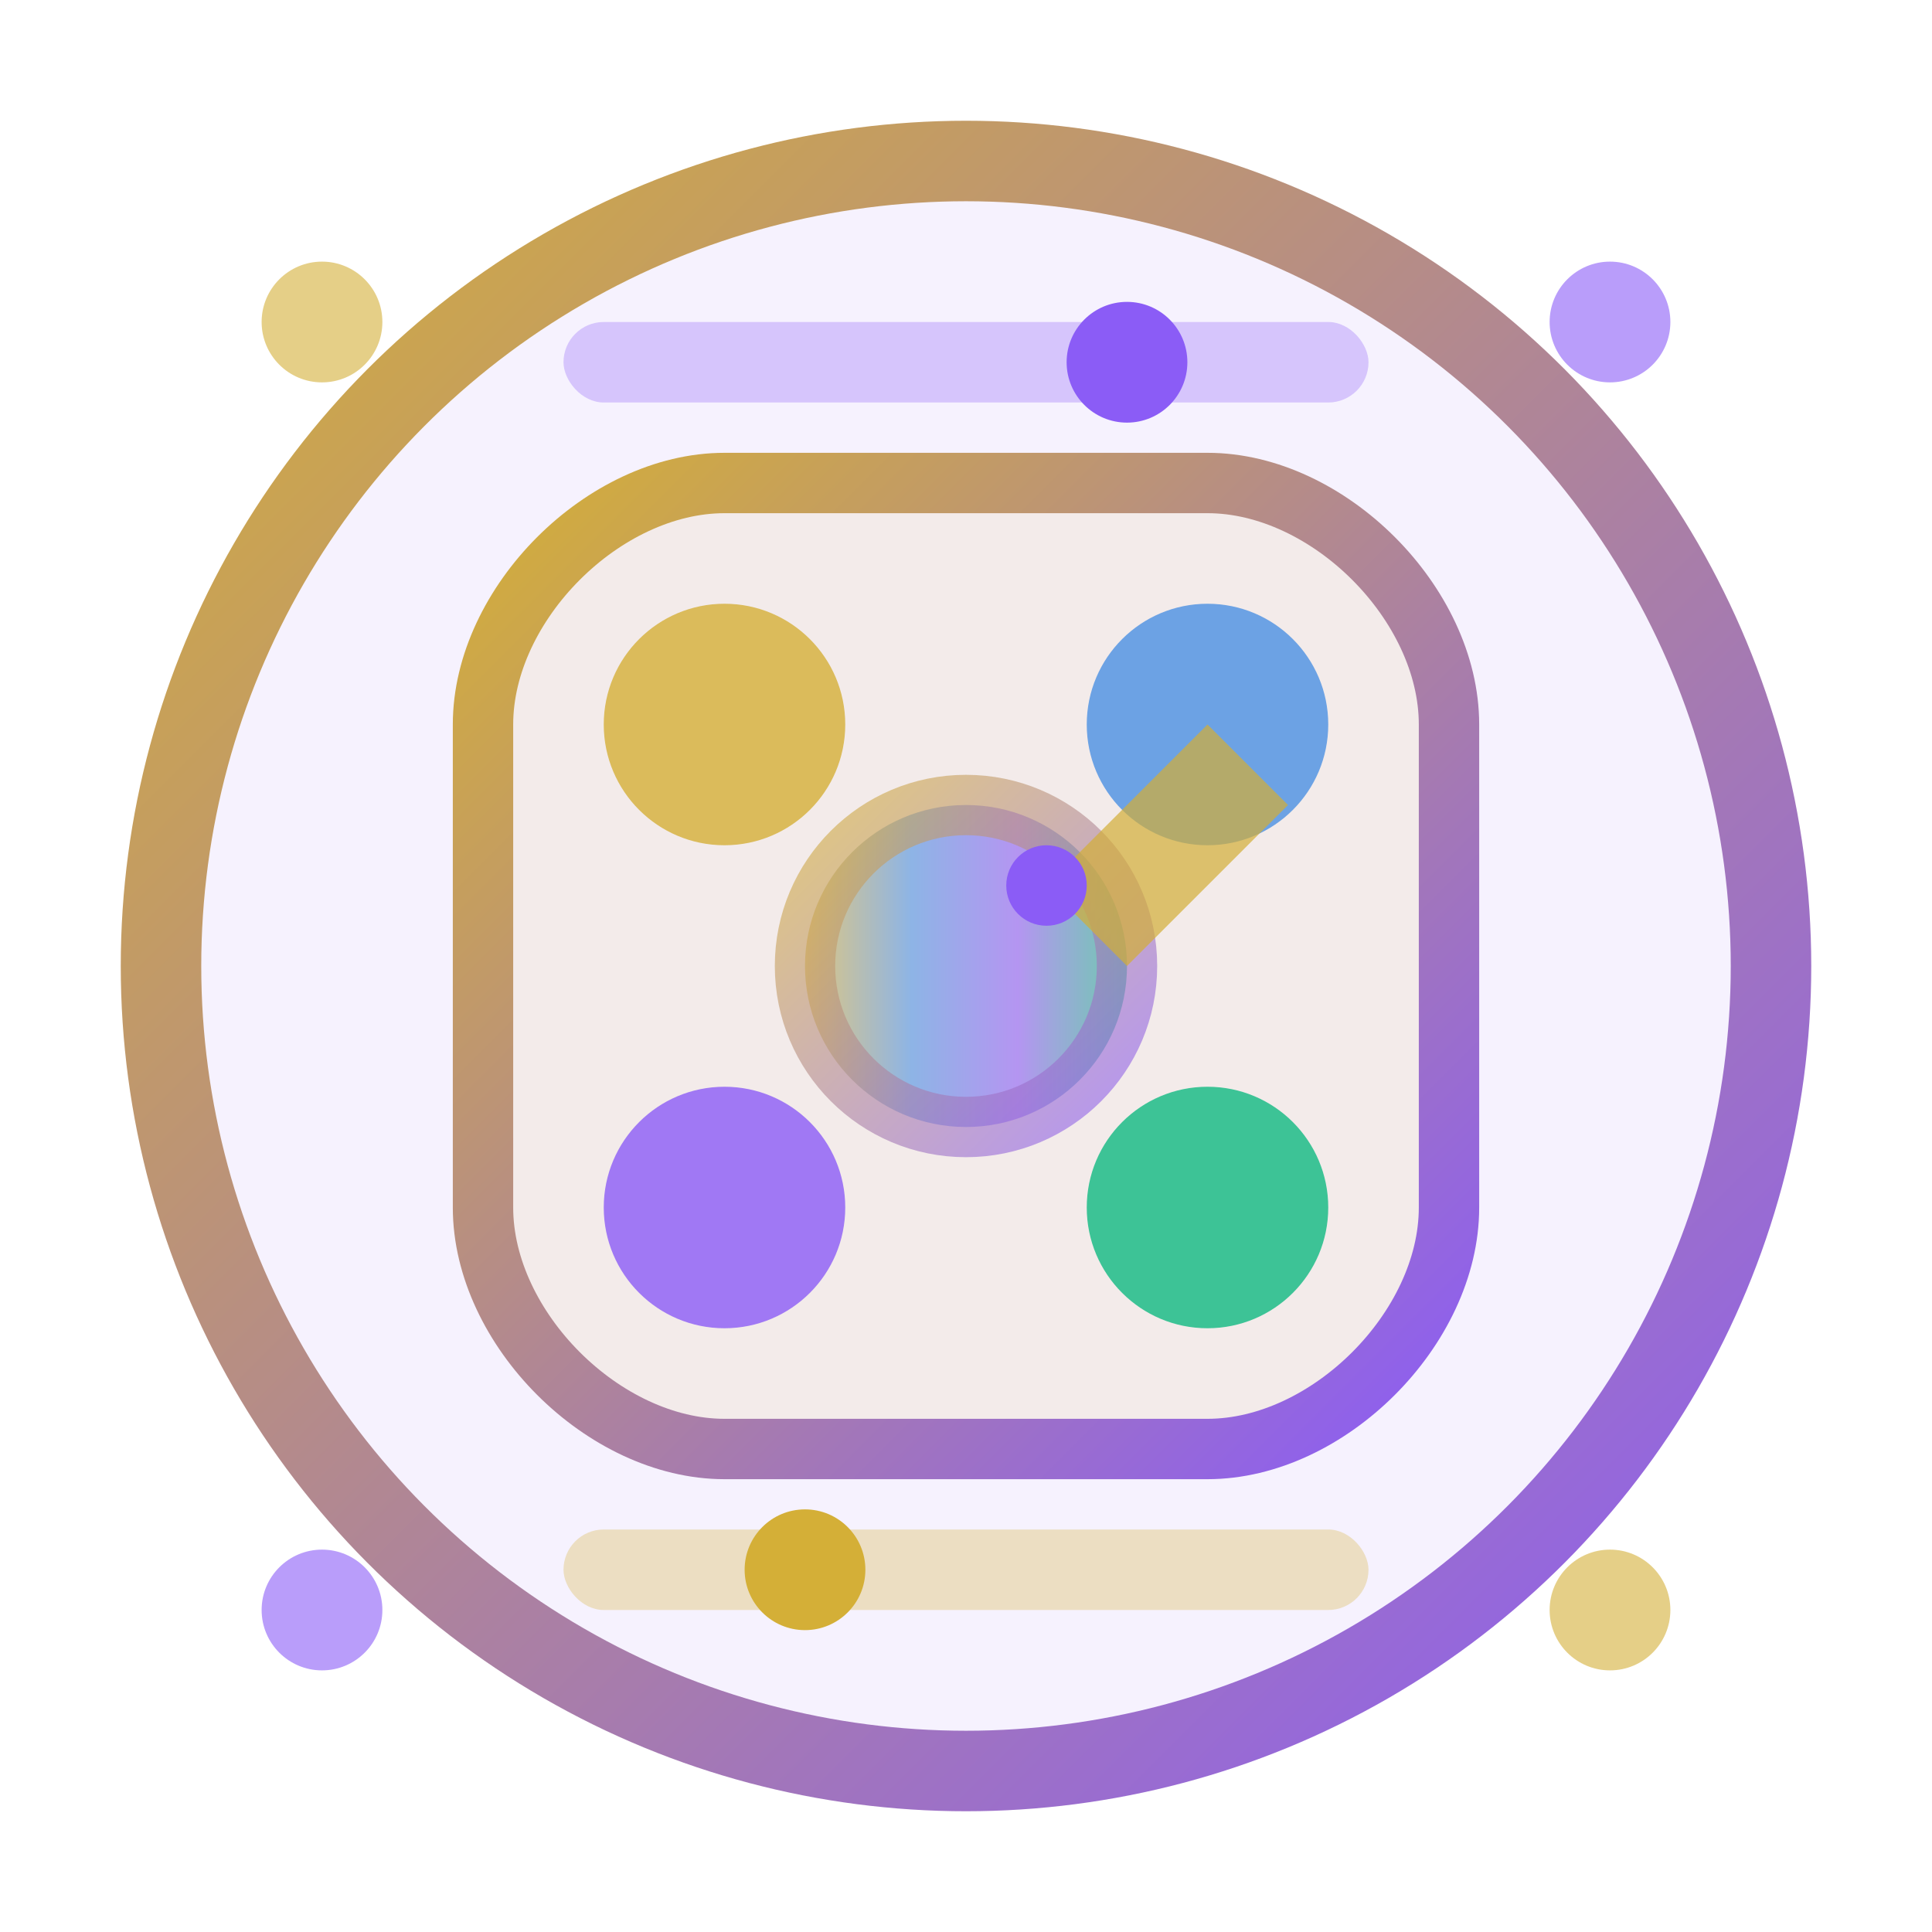 <svg width="48" height="48" viewBox="0 0 48 48" fill="none" xmlns="http://www.w3.org/2000/svg">
  <defs>
    <linearGradient id="themeGradient" x1="0%" y1="0%" x2="100%" y2="100%">
      <stop offset="0%" style="stop-color:#D4AF37;stop-opacity:1" />
      <stop offset="100%" style="stop-color:#8B5CF6;stop-opacity:1" />
    </linearGradient>
    <linearGradient id="paletteGradient" x1="0%" y1="0%" x2="100%" y2="0%">
      <stop offset="0%" style="stop-color:#D4AF37;stop-opacity:1" />
      <stop offset="33%" style="stop-color:#4A90E2;stop-opacity:1" />
      <stop offset="66%" style="stop-color:#8B5CF6;stop-opacity:1" />
      <stop offset="100%" style="stop-color:#10B981;stop-opacity:1" />
    </linearGradient>
  </defs>
  
  <!-- Background circle -->
  <circle cx="24" cy="24" r="20" 
          stroke="url(#themeGradient)" stroke-width="2" 
          fill="rgba(139, 92, 246, 0.08)" />
  
  <!-- Main palette shape -->
  <path d="M12 18 C12 15, 15 12, 18 12 L30 12 C33 12, 36 15, 36 18 L36 30 C36 33, 33 36, 30 36 L18 36 C15 36, 12 33, 12 30 Z" 
        stroke="url(#themeGradient)" stroke-width="1.5" 
        fill="rgba(212, 175, 55, 0.1)" />
  
  <!-- Color swatches -->
  <circle cx="18" cy="18" r="3" fill="#D4AF37" opacity="0.8" />
  <circle cx="30" cy="18" r="3" fill="#4A90E2" opacity="0.8" />
  <circle cx="18" cy="30" r="3" fill="#8B5CF6" opacity="0.8" />
  <circle cx="30" cy="30" r="3" fill="#10B981" opacity="0.8" />
  
  <!-- Center mixing area -->
  <circle cx="24" cy="24" r="4" 
          stroke="url(#themeGradient)" stroke-width="1.5" 
          fill="url(#paletteGradient)" opacity="0.6" />
  
  <!-- Brush/tool indicator -->
  <path d="M26 22 L30 18 L32 20 L28 24 Z" 
        fill="#D4AF37" opacity="0.7" />
  <circle cx="26" cy="22" r="1" fill="#8B5CF6" />
  
  <!-- Theme adjustment sliders -->
  <rect x="14" y="38" width="20" height="2" rx="1" 
        fill="rgba(212, 175, 55, 0.3)" />
  <circle cx="20" cy="39" r="1.5" fill="#D4AF37" />
  
  <rect x="14" y="8" width="20" height="2" rx="1" 
        fill="rgba(139, 92, 246, 0.3)" />
  <circle cx="28" cy="9" r="1.5" fill="#8B5CF6" />
  
  <!-- Corner accent dots -->
  <circle cx="8" cy="8" r="1.5" fill="#D4AF37" opacity="0.6" />
  <circle cx="40" cy="8" r="1.5" fill="#8B5CF6" opacity="0.6" />
  <circle cx="40" cy="40" r="1.5" fill="#D4AF37" opacity="0.6" />
  <circle cx="8" cy="40" r="1.5" fill="#8B5CF6" opacity="0.6" />
</svg>